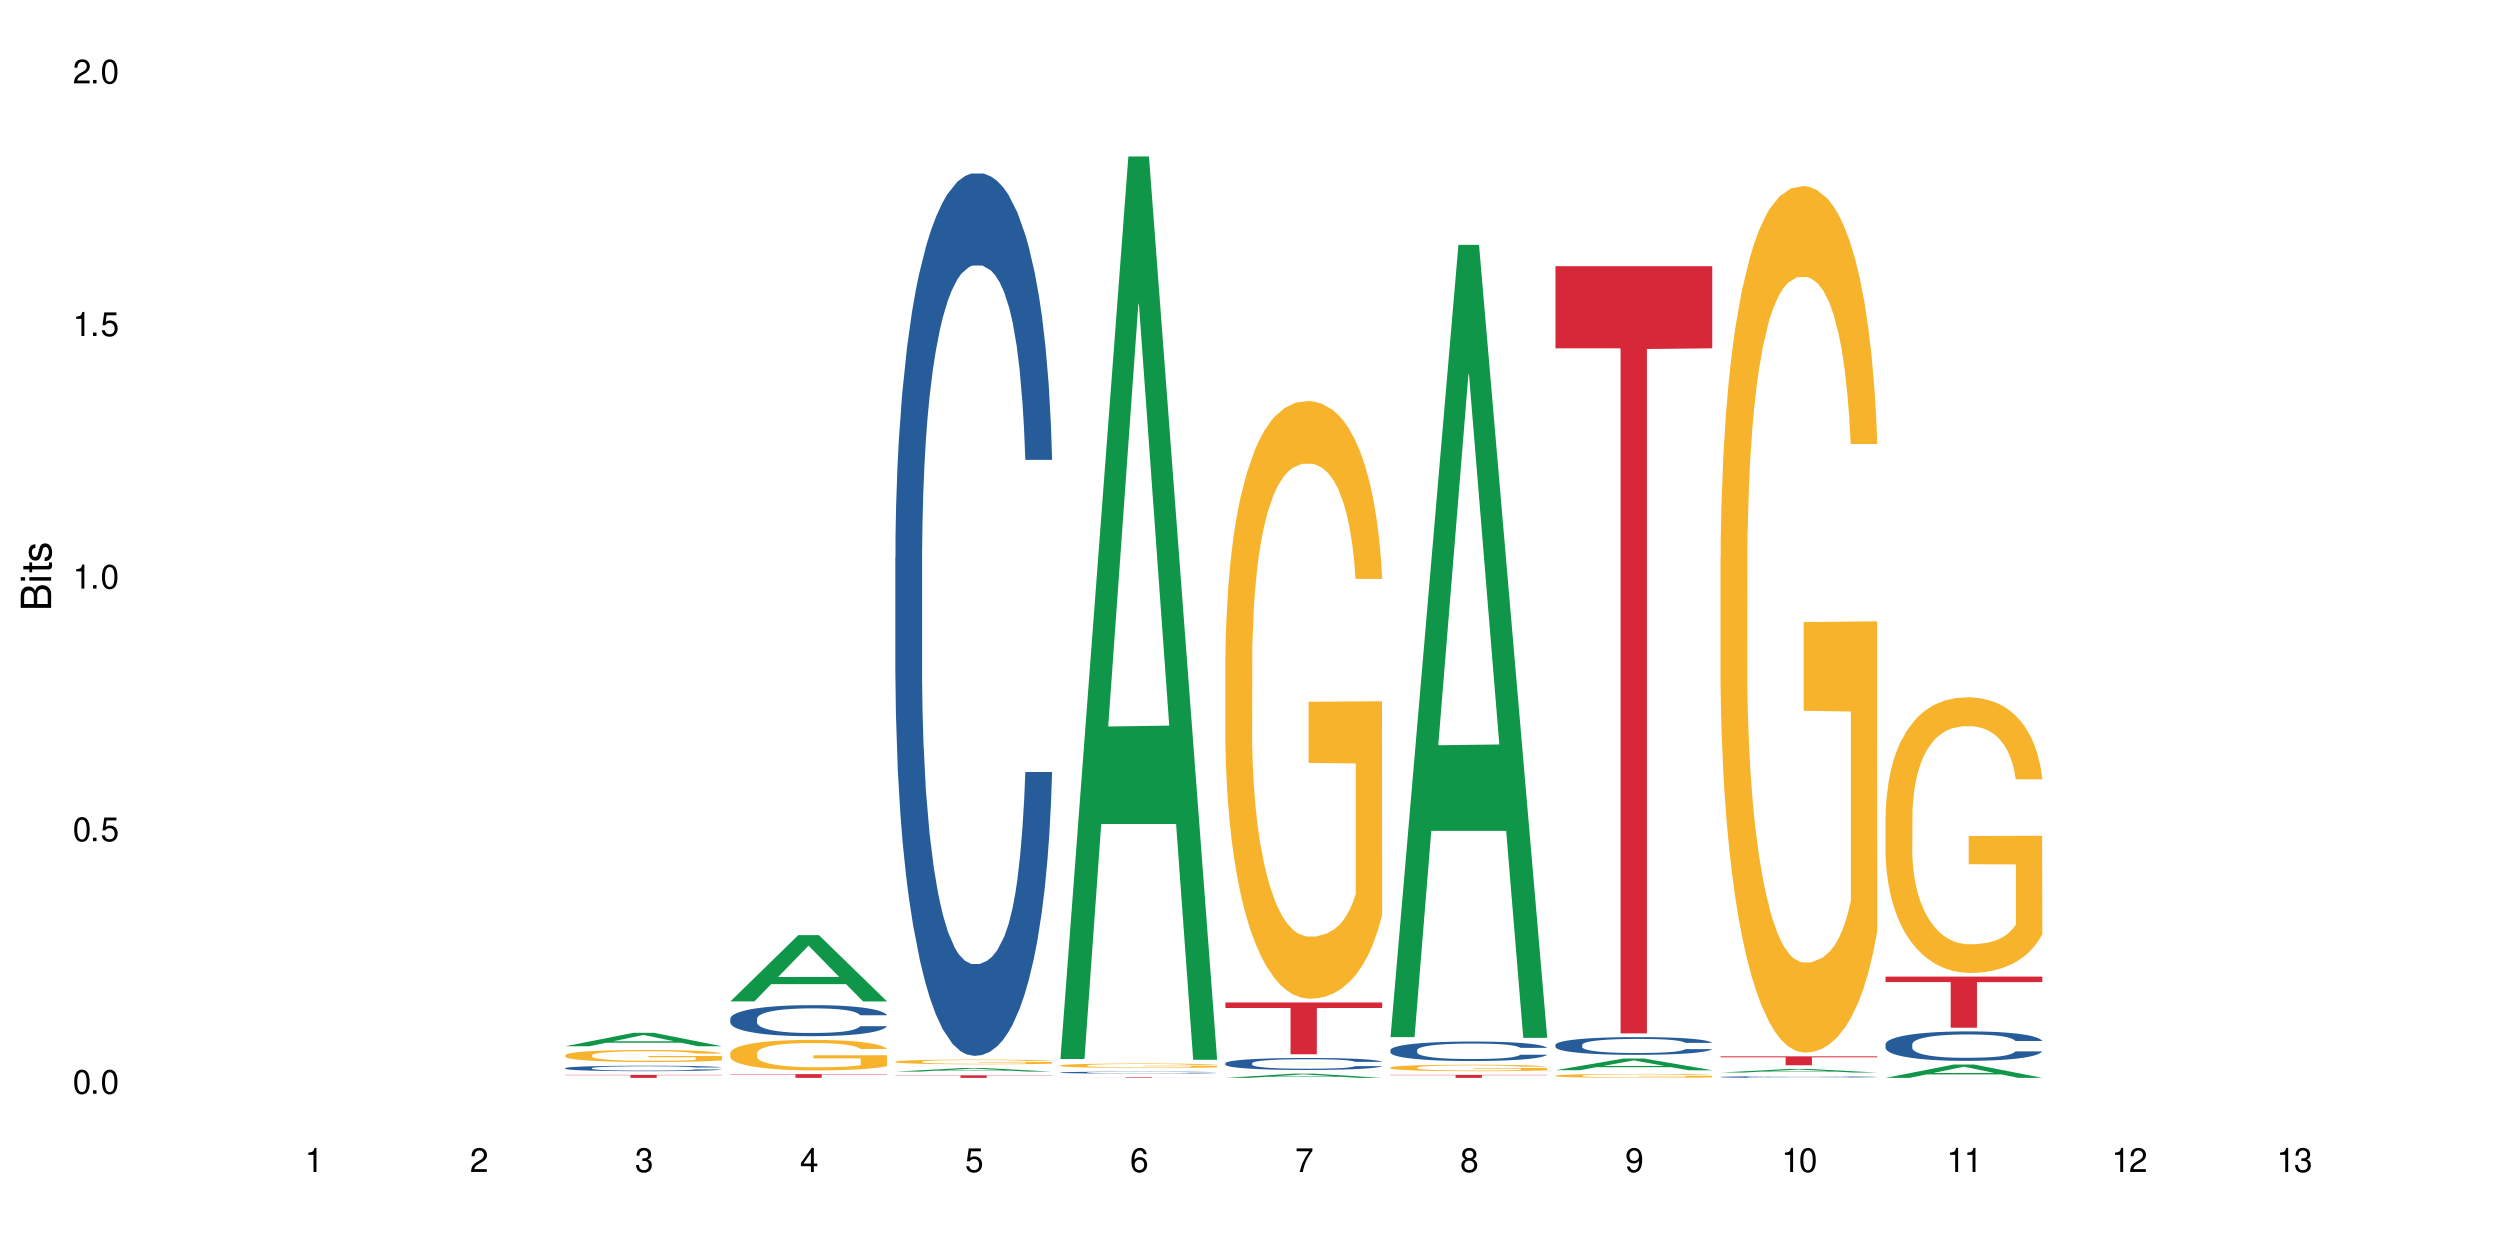 <?xml version="1.0" encoding="UTF-8"?>
<svg xmlns="http://www.w3.org/2000/svg" xmlns:xlink="http://www.w3.org/1999/xlink" width="720" height="360" viewBox="0 0 720 360">
<defs>
<g>
<g id="glyph-0-0">
</g>
<g id="glyph-0-1">
<path d="M 2.641 -6.938 C 2 -6.938 1.422 -6.656 1.078 -6.172 C 0.641 -5.562 0.406 -4.641 0.406 -3.359 C 0.406 -1.016 1.188 0.219 2.641 0.219 C 4.078 0.219 4.859 -1.016 4.859 -3.297 C 4.859 -4.641 4.656 -5.547 4.203 -6.172 C 3.844 -6.656 3.281 -6.938 2.641 -6.938 Z M 2.641 -6.188 C 3.547 -6.188 4 -5.25 4 -3.375 C 4 -1.406 3.562 -0.484 2.625 -0.484 C 1.734 -0.484 1.281 -1.438 1.281 -3.344 C 1.281 -5.25 1.734 -6.188 2.641 -6.188 Z M 2.641 -6.188 "/>
</g>
<g id="glyph-0-2">
<path d="M 1.828 -1 L 0.828 -1 L 0.828 0 L 1.828 0 Z M 1.828 -1 "/>
</g>
<g id="glyph-0-3">
<path d="M 4.562 -6.797 L 1.062 -6.797 L 0.547 -3.094 L 1.328 -3.094 C 1.719 -3.562 2.047 -3.734 2.578 -3.734 C 3.484 -3.734 4.062 -3.109 4.062 -2.094 C 4.062 -1.125 3.484 -0.531 2.578 -0.531 C 1.828 -0.531 1.375 -0.906 1.188 -1.672 L 0.328 -1.672 C 0.453 -1.109 0.547 -0.844 0.75 -0.594 C 1.125 -0.078 1.828 0.219 2.594 0.219 C 3.969 0.219 4.922 -0.781 4.922 -2.219 C 4.922 -3.562 4.031 -4.484 2.719 -4.484 C 2.25 -4.484 1.859 -4.359 1.469 -4.062 L 1.734 -5.969 L 4.562 -5.969 Z M 4.562 -6.797 "/>
</g>
<g id="glyph-0-4">
<path d="M 2.484 -4.938 L 2.484 0 L 3.328 0 L 3.328 -6.938 L 2.766 -6.938 C 2.469 -5.875 2.281 -5.734 0.984 -5.562 L 0.984 -4.938 Z M 2.484 -4.938 "/>
</g>
<g id="glyph-0-5">
<path d="M 4.859 -0.828 L 1.281 -0.828 C 1.359 -1.406 1.672 -1.781 2.5 -2.281 L 3.469 -2.828 C 4.406 -3.344 4.906 -4.062 4.906 -4.906 C 4.906 -5.484 4.672 -6.031 4.266 -6.406 C 3.859 -6.766 3.375 -6.938 2.719 -6.938 C 1.859 -6.938 1.219 -6.625 0.844 -6.031 C 0.609 -5.672 0.5 -5.234 0.484 -4.531 L 1.328 -4.531 C 1.359 -5.016 1.406 -5.281 1.531 -5.516 C 1.75 -5.938 2.188 -6.203 2.703 -6.203 C 3.469 -6.203 4.031 -5.641 4.031 -4.891 C 4.031 -4.344 3.719 -3.859 3.125 -3.516 L 2.234 -3 C 0.812 -2.172 0.406 -1.531 0.328 -0.016 L 4.859 -0.016 Z M 4.859 -0.828 "/>
</g>
<g id="glyph-0-6">
<path d="M 2.125 -3.188 L 2.578 -3.188 C 3.5 -3.188 3.984 -2.766 3.984 -1.922 C 3.984 -1.062 3.469 -0.531 2.594 -0.531 C 1.656 -0.531 1.203 -1 1.156 -2.016 L 0.312 -2.016 C 0.344 -1.453 0.438 -1.094 0.609 -0.781 C 0.953 -0.109 1.625 0.219 2.547 0.219 C 3.953 0.219 4.859 -0.625 4.859 -1.938 C 4.859 -2.828 4.516 -3.297 3.703 -3.594 C 4.344 -3.844 4.656 -4.328 4.656 -5.031 C 4.656 -6.219 3.875 -6.938 2.578 -6.938 C 1.203 -6.938 0.484 -6.172 0.453 -4.703 L 1.297 -4.703 C 1.312 -5.125 1.344 -5.359 1.453 -5.578 C 1.641 -5.969 2.062 -6.203 2.594 -6.203 C 3.344 -6.203 3.797 -5.75 3.797 -5 C 3.797 -4.516 3.609 -4.219 3.25 -4.047 C 3.016 -3.953 2.703 -3.922 2.125 -3.906 Z M 2.125 -3.188 "/>
</g>
<g id="glyph-0-7">
<path d="M 3.141 -1.672 L 3.141 0 L 3.984 0 L 3.984 -1.672 L 4.984 -1.672 L 4.984 -2.438 L 3.984 -2.438 L 3.984 -6.938 L 3.359 -6.938 L 0.266 -2.578 L 0.266 -1.672 Z M 3.141 -2.438 L 1 -2.438 L 3.141 -5.5 Z M 3.141 -2.438 "/>
</g>
<g id="glyph-0-8">
<path d="M 4.781 -5.125 C 4.609 -6.266 3.891 -6.938 2.844 -6.938 C 2.094 -6.938 1.422 -6.578 1.031 -5.953 C 0.594 -5.266 0.406 -4.422 0.406 -3.172 C 0.406 -2 0.578 -1.25 0.984 -0.641 C 1.359 -0.078 1.953 0.219 2.703 0.219 C 3.984 0.219 4.922 -0.75 4.922 -2.094 C 4.922 -3.375 4.062 -4.281 2.844 -4.281 C 2.172 -4.281 1.641 -4.031 1.281 -3.516 C 1.281 -5.234 1.828 -6.188 2.797 -6.188 C 3.391 -6.188 3.797 -5.797 3.938 -5.125 Z M 2.734 -3.531 C 3.547 -3.531 4.062 -2.953 4.062 -2.031 C 4.062 -1.156 3.484 -0.531 2.703 -0.531 C 1.922 -0.531 1.328 -1.188 1.328 -2.078 C 1.328 -2.938 1.906 -3.531 2.734 -3.531 Z M 2.734 -3.531 "/>
</g>
<g id="glyph-0-9">
<path d="M 4.984 -6.797 L 0.438 -6.797 L 0.438 -5.969 L 4.109 -5.969 C 2.5 -3.656 1.828 -2.234 1.328 0 L 2.219 0 C 2.594 -2.172 3.453 -4.047 4.984 -6.094 Z M 4.984 -6.797 "/>
</g>
<g id="glyph-0-10">
<path d="M 3.75 -3.656 C 4.469 -4.094 4.688 -4.438 4.688 -5.078 C 4.688 -6.172 3.844 -6.938 2.641 -6.938 C 1.438 -6.938 0.594 -6.172 0.594 -5.094 C 0.594 -4.438 0.812 -4.094 1.516 -3.656 C 0.734 -3.266 0.359 -2.703 0.359 -1.922 C 0.359 -0.656 1.281 0.219 2.641 0.219 C 3.984 0.219 4.922 -0.656 4.922 -1.922 C 4.922 -2.703 4.531 -3.266 3.75 -3.656 Z M 2.641 -6.188 C 3.359 -6.188 3.812 -5.75 3.812 -5.062 C 3.812 -4.406 3.344 -3.984 2.641 -3.984 C 1.922 -3.984 1.453 -4.406 1.453 -5.078 C 1.453 -5.75 1.922 -6.188 2.641 -6.188 Z M 2.641 -3.266 C 3.484 -3.266 4.062 -2.719 4.062 -1.906 C 4.062 -1.078 3.484 -0.531 2.625 -0.531 C 1.797 -0.531 1.219 -1.094 1.219 -1.906 C 1.219 -2.719 1.781 -3.266 2.641 -3.266 Z M 2.641 -3.266 "/>
</g>
<g id="glyph-0-11">
<path d="M 0.516 -1.578 C 0.672 -0.453 1.406 0.219 2.438 0.219 C 3.188 0.219 3.859 -0.141 4.266 -0.766 C 4.688 -1.453 4.891 -2.297 4.891 -3.547 C 4.891 -4.719 4.703 -5.453 4.312 -6.078 C 3.938 -6.641 3.344 -6.938 2.594 -6.938 C 1.297 -6.938 0.359 -5.969 0.359 -4.625 C 0.359 -3.344 1.234 -2.453 2.453 -2.453 C 3.094 -2.453 3.578 -2.672 4.016 -3.203 C 4 -1.484 3.469 -0.531 2.5 -0.531 C 1.906 -0.531 1.484 -0.906 1.359 -1.578 Z M 2.578 -6.203 C 3.375 -6.203 3.969 -5.531 3.969 -4.641 C 3.969 -3.797 3.391 -3.188 2.547 -3.188 C 1.734 -3.188 1.234 -3.766 1.234 -4.688 C 1.234 -5.562 1.797 -6.203 2.578 -6.203 Z M 2.578 -6.203 "/>
</g>
<g id="glyph-1-0">
</g>
<g id="glyph-1-1">
<path d="M 0 -0.953 L 0 -4.891 C 0 -5.719 -0.234 -6.344 -0.734 -6.797 C -1.188 -7.234 -1.812 -7.469 -2.5 -7.469 C -3.547 -7.469 -4.188 -7 -4.625 -5.875 C -4.984 -6.688 -5.625 -7.094 -6.531 -7.094 C -7.172 -7.094 -7.734 -6.859 -8.141 -6.391 C -8.562 -5.922 -8.75 -5.344 -8.75 -4.5 L -8.75 -0.953 Z M -4.984 -2.062 L -7.766 -2.062 L -7.766 -4.219 C -7.766 -4.844 -7.688 -5.203 -7.453 -5.5 C -7.219 -5.812 -6.859 -5.969 -6.375 -5.969 C -5.891 -5.969 -5.531 -5.812 -5.297 -5.5 C -5.062 -5.203 -4.984 -4.844 -4.984 -4.219 Z M -0.984 -2.062 L -4 -2.062 L -4 -4.781 C -4 -5.766 -3.438 -6.359 -2.484 -6.359 C -1.547 -6.359 -0.984 -5.766 -0.984 -4.781 Z M -0.984 -2.062 "/>
</g>
<g id="glyph-1-2">
<path d="M -6.281 -1.797 L -6.281 -0.797 L 0 -0.797 L 0 -1.797 Z M -8.75 -1.797 L -8.75 -0.797 L -7.484 -0.797 L -7.484 -1.797 Z M -8.75 -1.797 "/>
</g>
<g id="glyph-1-3">
<path d="M -6.281 -3.047 L -6.281 -2.016 L -8.016 -2.016 L -8.016 -1.016 L -6.281 -1.016 L -6.281 -0.172 L -5.469 -0.172 L -5.469 -1.016 L -0.719 -1.016 C -0.078 -1.016 0.281 -1.453 0.281 -2.234 C 0.281 -2.5 0.25 -2.719 0.188 -3.047 L -0.641 -3.047 C -0.609 -2.906 -0.594 -2.766 -0.594 -2.562 C -0.594 -2.141 -0.719 -2.016 -1.156 -2.016 L -5.469 -2.016 L -5.469 -3.047 Z M -6.281 -3.047 "/>
</g>
<g id="glyph-1-4">
<path d="M -4.531 -5.25 C -5.766 -5.25 -6.469 -4.422 -6.469 -2.969 C -6.469 -1.516 -5.719 -0.562 -4.547 -0.562 C -3.562 -0.562 -3.094 -1.062 -2.734 -2.562 L -2.516 -3.484 C -2.344 -4.188 -2.094 -4.469 -1.641 -4.469 C -1.047 -4.469 -0.641 -3.875 -0.641 -3 C -0.641 -2.453 -0.797 -2 -1.062 -1.75 C -1.25 -1.594 -1.422 -1.531 -1.875 -1.469 L -1.875 -0.406 C -0.422 -0.453 0.281 -1.266 0.281 -2.922 C 0.281 -4.5 -0.5 -5.516 -1.719 -5.516 C -2.656 -5.516 -3.172 -4.984 -3.469 -3.734 L -3.703 -2.766 C -3.891 -1.953 -4.156 -1.609 -4.594 -1.609 C -5.188 -1.609 -5.547 -2.125 -5.547 -2.938 C -5.547 -3.75 -5.203 -4.172 -4.531 -4.203 Z M -4.531 -5.25 "/>
</g>
</g>
</defs>
<rect x="-72" y="-36" width="864" height="432" fill="rgb(100%, 100%, 100%)" fill-opacity="1"/>
<path fill-rule="nonzero" fill="rgb(6.275%, 58.824%, 28.235%)" fill-opacity="1" d="M 162.793 301.32 L 162.84 301.316 L 182.379 297.453 L 188.312 297.453 L 207.945 301.324 L 201.047 301.324 L 196.125 300.312 L 174.562 300.312 L 169.738 301.32 L 162.793 301.32 L 176.637 299.895 L 194.148 299.891 L 185.418 298.086 L 185.32 298.082 L 185.223 298.094 L 176.59 299.891 L 176.637 299.895 Z M 162.793 301.32 "/>
<path fill-rule="nonzero" fill="rgb(14.51%, 36.078%, 60%)" fill-opacity="1" d="M 162.793 307.613 L 162.848 307.613 L 162.848 307.578 L 163.012 307.523 L 163.398 307.453 L 163.781 307.406 L 164.773 307.32 L 166.148 307.238 L 167.582 307.176 L 168.629 307.137 L 169.562 307.109 L 171.711 307.055 L 173.09 307.027 L 174.574 307.004 L 176.391 306.98 L 177.715 306.965 L 180.688 306.941 L 182.891 306.934 L 184.598 306.93 L 188.285 306.93 L 190.488 306.934 L 192.086 306.941 L 193.848 306.953 L 195.336 306.965 L 197.922 306.996 L 200.234 307.039 L 201.281 307.059 L 202.934 307.105 L 204.199 307.148 L 205.082 307.184 L 206.074 307.238 L 206.953 307.305 L 207.613 307.379 L 207.945 307.438 L 200.234 307.438 L 199.852 307.383 L 199.41 307.336 L 198.582 307.277 L 197.758 307.234 L 196.602 307.195 L 195.555 307.168 L 194.125 307.141 L 192.855 307.121 L 191.535 307.109 L 190.27 307.102 L 187.848 307.094 L 183.992 307.094 L 181.844 307.105 L 180.688 307.117 L 179.035 307.137 L 177.879 307.156 L 176.504 307.184 L 175.566 307.207 L 174.41 307.246 L 173.586 307.277 L 172.648 307.328 L 172.098 307.363 L 171.602 307.402 L 171.16 307.449 L 170.832 307.5 L 170.609 307.555 L 170.5 307.605 L 170.5 307.828 L 170.609 307.879 L 170.887 307.941 L 171.602 308.027 L 172.648 308.105 L 173.859 308.164 L 175.016 308.211 L 175.676 308.23 L 176.559 308.254 L 177.934 308.281 L 179.918 308.309 L 181.074 308.32 L 182.836 308.332 L 184.652 308.34 L 187.074 308.34 L 189.223 308.332 L 190.656 308.324 L 192.141 308.312 L 194.18 308.289 L 195.445 308.266 L 196.547 308.238 L 197.371 308.211 L 197.922 308.188 L 198.75 308.145 L 199.41 308.094 L 199.906 308.047 L 200.234 307.996 L 207.945 307.996 L 207.613 308.055 L 207.117 308.109 L 206.625 308.152 L 205.852 308.203 L 204.973 308.246 L 203.703 308.297 L 202.66 308.328 L 201.281 308.367 L 200.016 308.395 L 198.641 308.418 L 196.602 308.445 L 195.281 308.461 L 193.848 308.473 L 192.141 308.484 L 189.992 308.496 L 187.68 308.5 L 185.535 308.504 L 183.219 308.5 L 181.512 308.496 L 179.254 308.48 L 176.449 308.457 L 174.41 308.43 L 172.812 308.402 L 171.438 308.371 L 169.895 308.332 L 167.914 308.27 L 166.699 308.219 L 165.875 308.18 L 164.938 308.125 L 164.277 308.074 L 163.508 307.992 L 162.957 307.891 L 162.793 307.812 Z M 162.793 307.613 "/>
<path fill-rule="nonzero" fill="rgb(96.863%, 70.196%, 16.863%)" fill-opacity="1" d="M 162.793 303.875 L 162.848 303.875 L 162.848 303.809 L 163.066 303.668 L 163.617 303.473 L 164.332 303.309 L 165.105 303.184 L 165.602 303.117 L 166.426 303.02 L 167.141 302.949 L 168.957 302.809 L 171.27 302.676 L 172.539 302.617 L 173.969 302.562 L 176.008 302.504 L 176.941 302.48 L 179.805 302.43 L 183.055 302.398 L 186.633 302.391 L 188.285 302.395 L 190.543 302.406 L 193.629 302.441 L 195.391 302.473 L 196.766 302.504 L 198.199 302.543 L 199.961 302.609 L 201.613 302.684 L 202.934 302.762 L 204.254 302.855 L 205.355 302.957 L 206.293 303.066 L 207.117 303.203 L 207.613 303.312 L 207.945 303.422 L 200.289 303.422 L 199.852 303.312 L 199.355 303.227 L 198.527 303.121 L 197.703 303.047 L 196.875 302.984 L 195.336 302.902 L 194.012 302.852 L 192.363 302.809 L 190.766 302.781 L 188.949 302.762 L 187.848 302.754 L 184.926 302.754 L 182.285 302.777 L 180.742 302.801 L 179.641 302.828 L 178.098 302.875 L 177.164 302.914 L 176.613 302.938 L 174.961 303.035 L 173.859 303.125 L 173.254 303.184 L 172.484 303.281 L 171.934 303.367 L 171.328 303.492 L 170.996 303.59 L 170.555 303.805 L 170.5 304.375 L 170.664 304.496 L 170.996 304.625 L 171.438 304.738 L 172.098 304.859 L 172.758 304.953 L 173.914 305.074 L 174.906 305.156 L 175.676 305.211 L 177.164 305.297 L 177.77 305.324 L 179.199 305.383 L 180.688 305.426 L 182.504 305.465 L 183.883 305.484 L 186.082 305.5 L 188.891 305.5 L 192.195 305.48 L 194.289 305.457 L 195.719 305.43 L 196.656 305.41 L 197.812 305.375 L 198.641 305.344 L 199.41 305.309 L 200.348 305.254 L 200.348 304.496 L 186.746 304.492 L 186.746 304.137 L 207.891 304.133 L 207.945 305.375 L 206.789 305.461 L 205.355 305.543 L 203.98 305.605 L 202.547 305.66 L 200.512 305.719 L 198.859 305.758 L 196.324 305.801 L 194.012 305.832 L 191.59 305.848 L 189.441 305.859 L 186.91 305.863 L 184.652 305.855 L 182.23 305.836 L 180.301 305.812 L 178.539 305.781 L 176.777 305.738 L 174.574 305.672 L 173.145 305.617 L 171.656 305.551 L 170.172 305.473 L 168.848 305.387 L 167.969 305.32 L 167.086 305.242 L 166.148 305.148 L 165.27 305.039 L 164.609 304.941 L 164.004 304.832 L 163.562 304.727 L 163.121 304.586 L 162.902 304.469 L 162.793 304.371 Z M 162.793 303.875 "/>
<path fill-rule="nonzero" fill="rgb(83.922%, 15.686%, 22.353%)" fill-opacity="1" d="M 162.793 309.57 L 207.945 309.57 L 207.945 309.66 L 189.125 309.66 L 189.125 310.43 L 181.555 310.43 L 181.555 309.664 L 181.445 309.66 L 162.793 309.66 Z M 162.793 309.57 "/>
<path fill-rule="nonzero" fill="rgb(6.275%, 58.824%, 28.235%)" fill-opacity="1" d="M 210.32 288.402 L 210.371 288.387 L 229.906 269.312 L 235.84 269.312 L 255.477 288.422 L 248.578 288.422 L 243.656 283.434 L 222.094 283.434 L 217.27 288.402 L 210.32 288.402 L 224.168 281.371 L 241.68 281.352 L 232.945 272.434 L 232.852 272.418 L 232.754 272.473 L 224.117 281.352 L 224.168 281.371 Z M 210.32 288.402 "/>
<path fill-rule="nonzero" fill="rgb(14.51%, 36.078%, 60%)" fill-opacity="1" d="M 210.32 293.375 L 210.375 293.367 L 210.375 293.172 L 210.543 292.859 L 210.926 292.469 L 211.312 292.199 L 212.305 291.719 L 213.68 291.254 L 215.113 290.895 L 216.16 290.68 L 217.094 290.516 L 219.242 290.215 L 220.617 290.059 L 222.105 289.922 L 223.922 289.781 L 225.246 289.699 L 228.219 289.57 L 230.422 289.512 L 232.129 289.488 L 235.816 289.488 L 238.02 289.52 L 239.617 289.562 L 241.379 289.625 L 242.863 289.699 L 245.453 289.879 L 247.766 290.109 L 248.812 290.238 L 250.465 290.492 L 251.73 290.738 L 252.613 290.949 L 253.602 291.254 L 254.484 291.621 L 255.145 292.035 L 255.477 292.387 L 247.766 292.387 L 247.379 292.062 L 246.941 291.809 L 246.113 291.473 L 245.289 291.234 L 244.133 291 L 243.086 290.844 L 241.652 290.688 L 240.387 290.59 L 239.066 290.516 L 237.801 290.469 L 235.375 290.418 L 232.566 290.418 L 231.523 290.434 L 229.375 290.5 L 228.219 290.559 L 226.566 290.672 L 225.41 290.777 L 224.031 290.941 L 223.098 291.082 L 221.941 291.293 L 221.113 291.48 L 220.18 291.75 L 219.629 291.953 L 219.133 292.184 L 218.691 292.453 L 218.359 292.738 L 218.141 293.039 L 218.031 293.336 L 218.031 294.602 L 218.141 294.895 L 218.418 295.238 L 219.133 295.738 L 220.18 296.168 L 221.391 296.512 L 222.547 296.758 L 223.207 296.871 L 224.086 297.004 L 225.465 297.164 L 227.445 297.328 L 228.602 297.395 L 230.367 297.461 L 232.184 297.492 L 234.605 297.492 L 236.754 297.461 L 238.184 297.418 L 239.672 297.355 L 241.707 297.215 L 242.977 297.086 L 244.078 296.93 L 244.902 296.773 L 245.453 296.645 L 246.277 296.391 L 246.941 296.113 L 247.438 295.828 L 247.766 295.547 L 255.477 295.547 L 255.145 295.875 L 254.648 296.195 L 254.152 296.43 L 253.383 296.715 L 252.5 296.969 L 251.234 297.254 L 250.188 297.445 L 248.812 297.648 L 247.547 297.805 L 246.168 297.941 L 244.133 298.105 L 242.809 298.188 L 241.379 298.262 L 239.672 298.324 L 237.523 298.383 L 235.211 298.414 L 233.062 298.422 L 230.75 298.406 L 229.043 298.375 L 226.785 298.301 L 223.977 298.152 L 221.941 298 L 220.344 297.844 L 218.965 297.68 L 217.426 297.461 L 215.441 297.102 L 214.23 296.824 L 213.406 296.594 L 212.469 296.277 L 211.809 295.988 L 211.039 295.531 L 210.488 294.953 L 210.32 294.504 Z M 210.32 293.375 "/>
<path fill-rule="nonzero" fill="rgb(96.863%, 70.196%, 16.863%)" fill-opacity="1" d="M 210.32 303.258 L 210.375 303.25 L 210.375 303.086 L 210.598 302.727 L 211.148 302.227 L 211.863 301.82 L 212.633 301.496 L 213.129 301.328 L 213.957 301.086 L 214.672 300.91 L 216.488 300.551 L 218.801 300.211 L 220.066 300.066 L 221.5 299.93 L 223.539 299.777 L 224.473 299.723 L 227.336 299.594 L 230.586 299.512 L 234.164 299.488 L 235.816 299.496 L 238.074 299.531 L 241.156 299.617 L 242.922 299.699 L 244.297 299.777 L 245.73 299.883 L 247.492 300.043 L 249.145 300.234 L 250.465 300.43 L 251.785 300.672 L 252.887 300.926 L 253.824 301.207 L 254.648 301.547 L 255.145 301.828 L 255.477 302.109 L 247.82 302.109 L 247.379 301.828 L 246.887 301.609 L 246.059 301.344 L 245.234 301.152 L 244.406 301 L 242.863 300.789 L 241.543 300.66 L 239.891 300.551 L 238.293 300.477 L 236.477 300.43 L 235.375 300.414 L 232.457 300.414 L 229.816 300.469 L 228.273 300.535 L 227.172 300.598 L 225.629 300.719 L 224.695 300.816 L 224.145 300.879 L 222.492 301.129 L 221.391 301.352 L 220.785 301.504 L 220.012 301.746 L 219.461 301.965 L 218.855 302.285 L 218.527 302.523 L 218.086 303.07 L 218.031 304.516 L 218.195 304.824 L 218.527 305.152 L 218.965 305.441 L 219.629 305.746 L 220.289 305.98 L 221.445 306.293 L 222.438 306.5 L 223.207 306.637 L 224.695 306.855 L 225.301 306.926 L 226.73 307.07 L 228.219 307.184 L 230.035 307.281 L 231.41 307.328 L 233.613 307.367 L 236.422 307.367 L 239.727 307.32 L 241.82 307.258 L 243.25 307.191 L 244.188 307.137 L 245.344 307.047 L 246.168 306.969 L 246.941 306.879 L 247.875 306.742 L 247.875 304.824 L 234.273 304.812 L 234.273 303.914 L 255.422 303.906 L 255.477 307.047 L 254.32 307.266 L 252.887 307.473 L 251.512 307.633 L 250.078 307.77 L 248.043 307.922 L 246.391 308.02 L 243.855 308.133 L 241.543 308.203 L 239.121 308.25 L 236.973 308.277 L 234.441 308.285 L 232.184 308.27 L 229.758 308.219 L 227.832 308.156 L 226.07 308.074 L 224.309 307.973 L 222.105 307.801 L 220.672 307.664 L 219.188 307.496 L 217.699 307.297 L 216.379 307.078 L 215.496 306.91 L 214.617 306.719 L 213.68 306.477 L 212.801 306.203 L 212.137 305.953 L 211.531 305.672 L 211.094 305.41 L 210.652 305.047 L 210.43 304.758 L 210.32 304.508 Z M 210.32 303.258 "/>
<path fill-rule="nonzero" fill="rgb(83.922%, 15.686%, 22.353%)" fill-opacity="1" d="M 210.32 309.352 L 255.477 309.352 L 255.477 309.465 L 236.656 309.465 L 236.656 310.43 L 229.086 310.43 L 229.086 309.469 L 228.977 309.465 L 210.32 309.465 Z M 210.32 309.352 "/>
<path fill-rule="nonzero" fill="rgb(6.275%, 58.824%, 28.235%)" fill-opacity="1" d="M 257.852 308.629 L 257.898 308.625 L 277.438 307.582 L 283.371 307.582 L 303.004 308.629 L 296.105 308.629 L 291.188 308.355 L 269.621 308.355 L 264.797 308.629 L 257.852 308.629 L 271.695 308.242 L 289.207 308.242 L 280.477 307.75 L 280.379 307.75 L 280.285 307.754 L 271.648 308.242 L 271.695 308.242 Z M 257.852 308.629 "/>
<path fill-rule="nonzero" fill="rgb(14.51%, 36.078%, 60%)" fill-opacity="1" d="M 257.852 160.551 L 257.906 160.32 L 257.906 154.742 L 258.07 145.918 L 258.457 134.766 L 258.844 127.102 L 259.832 113.398 L 261.211 100.156 L 262.641 89.938 L 263.688 83.898 L 264.625 79.25 L 266.773 70.656 L 268.148 66.242 L 269.637 62.293 L 271.453 58.344 L 272.773 56.023 L 275.746 52.305 L 277.949 50.68 L 279.656 49.984 L 283.348 49.984 L 285.551 50.914 L 287.145 52.074 L 288.91 53.934 L 290.395 56.023 L 292.984 61.133 L 295.297 67.637 L 296.344 71.352 L 297.996 78.555 L 299.262 85.523 L 300.141 91.562 L 301.133 100.156 L 302.016 110.609 L 302.676 122.457 L 303.004 132.445 L 295.297 132.445 L 294.91 123.152 L 294.469 115.953 L 293.645 106.43 L 292.816 99.691 L 291.66 92.957 L 290.617 88.543 L 289.184 84.129 L 287.918 81.34 L 286.598 79.25 L 285.328 77.855 L 282.906 76.465 L 280.098 76.465 L 279.051 76.93 L 276.902 78.785 L 275.746 80.414 L 274.098 83.664 L 272.941 86.684 L 271.562 91.328 L 270.625 95.277 L 269.469 101.316 L 268.645 106.66 L 267.707 114.328 L 267.156 120.133 L 266.66 126.637 L 266.223 134.305 L 265.891 142.434 L 265.672 151.027 L 265.562 159.391 L 265.562 195.395 L 265.672 203.758 L 265.945 213.512 L 266.66 227.684 L 267.707 239.992 L 268.918 249.75 L 270.074 256.719 L 270.738 259.969 L 271.617 263.688 L 272.996 268.332 L 274.977 272.977 L 276.133 274.836 L 277.895 276.695 L 279.711 277.625 L 282.137 277.625 L 284.281 276.695 L 285.715 275.531 L 287.203 273.676 L 289.238 269.727 L 290.504 266.008 L 291.605 261.594 L 292.434 257.184 L 292.984 253.465 L 293.809 246.266 L 294.469 238.367 L 294.965 230.238 L 295.297 222.34 L 303.004 222.34 L 302.676 231.629 L 302.18 240.691 L 301.684 247.426 L 300.914 255.555 L 300.031 262.758 L 298.766 270.887 L 297.719 276.23 L 296.344 282.035 L 295.074 286.449 L 293.699 290.398 L 291.66 295.043 L 290.34 297.367 L 288.91 299.457 L 287.203 301.316 L 285.055 302.941 L 282.742 303.871 L 280.594 304.105 L 278.281 303.641 L 276.574 302.711 L 274.316 300.621 L 271.508 296.438 L 269.469 292.023 L 267.875 287.613 L 266.496 282.965 L 264.953 276.695 L 262.973 266.473 L 261.762 258.574 L 260.934 252.07 L 260 243.012 L 259.34 234.883 L 258.566 221.875 L 258.016 205.383 L 257.852 192.605 Z M 257.852 160.551 "/>
<path fill-rule="nonzero" fill="rgb(96.863%, 70.196%, 16.863%)" fill-opacity="1" d="M 257.852 305.746 L 257.906 305.746 L 257.906 305.719 L 258.125 305.664 L 258.676 305.59 L 259.395 305.527 L 260.164 305.477 L 260.66 305.449 L 261.484 305.414 L 262.203 305.387 L 264.02 305.332 L 266.332 305.281 L 267.598 305.258 L 269.031 305.238 L 271.066 305.215 L 272.004 305.207 L 274.867 305.188 L 278.117 305.172 L 281.695 305.168 L 283.348 305.172 L 285.605 305.176 L 288.688 305.188 L 290.449 305.203 L 291.828 305.215 L 293.258 305.23 L 295.02 305.254 L 296.672 305.285 L 297.996 305.312 L 299.316 305.352 L 300.418 305.391 L 301.352 305.434 L 302.18 305.484 L 302.676 305.527 L 303.004 305.57 L 295.352 305.57 L 294.91 305.527 L 294.414 305.492 L 293.59 305.453 L 292.762 305.426 L 291.938 305.402 L 290.395 305.367 L 289.074 305.348 L 287.422 305.332 L 285.824 305.32 L 284.008 305.312 L 279.988 305.312 L 277.344 305.32 L 275.805 305.328 L 274.703 305.34 L 273.16 305.359 L 272.223 305.371 L 271.672 305.383 L 270.02 305.422 L 268.918 305.453 L 268.312 305.477 L 267.543 305.516 L 266.992 305.547 L 266.387 305.598 L 266.055 305.633 L 265.617 305.719 L 265.562 305.938 L 265.727 305.984 L 266.055 306.035 L 266.496 306.078 L 267.156 306.125 L 267.82 306.16 L 268.977 306.211 L 269.965 306.242 L 270.738 306.262 L 272.223 306.297 L 272.828 306.309 L 274.262 306.328 L 275.746 306.348 L 277.566 306.359 L 278.941 306.367 L 281.145 306.375 L 283.953 306.375 L 287.258 306.367 L 289.348 306.355 L 290.781 306.348 L 291.719 306.34 L 292.875 306.324 L 293.699 306.312 L 294.469 306.301 L 295.406 306.277 L 295.406 305.984 L 281.805 305.984 L 281.805 305.848 L 302.949 305.844 L 303.004 306.324 L 301.848 306.359 L 300.418 306.391 L 299.039 306.414 L 297.609 306.438 L 295.57 306.461 L 293.918 306.473 L 291.387 306.492 L 289.074 306.504 L 286.652 306.508 L 284.504 306.512 L 281.969 306.516 L 279.711 306.512 L 277.289 306.504 L 275.363 306.496 L 273.602 306.484 L 271.84 306.465 L 269.637 306.441 L 268.203 306.418 L 266.719 306.395 L 265.23 306.363 L 263.91 306.332 L 263.027 306.305 L 262.148 306.273 L 261.211 306.238 L 260.328 306.195 L 259.668 306.16 L 259.062 306.117 L 258.621 306.074 L 258.184 306.02 L 257.961 305.977 L 257.852 305.938 Z M 257.852 305.746 "/>
<path fill-rule="nonzero" fill="rgb(83.922%, 15.686%, 22.353%)" fill-opacity="1" d="M 257.852 309.695 L 303.004 309.695 L 303.004 309.773 L 284.188 309.773 L 284.188 310.43 L 276.617 310.43 L 276.617 309.773 L 257.852 309.773 Z M 257.852 309.695 "/>
<path fill-rule="nonzero" fill="rgb(6.275%, 58.824%, 28.235%)" fill-opacity="1" d="M 305.383 304.988 L 305.43 304.742 L 324.969 45.062 L 330.902 45.062 L 350.535 305.23 L 343.637 305.23 L 338.715 237.32 L 317.152 237.32 L 312.328 304.988 L 305.383 304.988 L 319.227 209.227 L 336.738 208.98 L 328.008 87.57 L 327.91 87.324 L 327.812 88.059 L 319.18 208.98 L 319.227 209.227 Z M 305.383 304.988 "/>
<path fill-rule="nonzero" fill="rgb(14.51%, 36.078%, 60%)" fill-opacity="1" d="M 305.383 308.879 L 305.438 308.875 L 305.438 308.863 L 305.602 308.844 L 305.988 308.82 L 306.371 308.801 L 307.363 308.773 L 308.742 308.742 L 310.172 308.719 L 311.219 308.707 L 312.156 308.695 L 314.301 308.676 L 315.68 308.668 L 317.164 308.656 L 318.984 308.648 L 320.305 308.645 L 323.277 308.637 L 325.48 308.633 L 327.188 308.629 L 330.879 308.629 L 333.078 308.633 L 334.676 308.633 L 336.438 308.641 L 337.926 308.645 L 340.512 308.656 L 342.828 308.668 L 343.871 308.676 L 345.523 308.695 L 346.789 308.711 L 347.672 308.723 L 348.664 308.742 L 349.543 308.766 L 350.203 308.793 L 350.535 308.816 L 342.828 308.816 L 342.441 308.793 L 342 308.777 L 341.176 308.758 L 340.348 308.742 L 339.191 308.727 L 338.145 308.715 L 336.715 308.707 L 335.449 308.699 L 334.125 308.695 L 332.859 308.691 L 330.438 308.688 L 327.629 308.688 L 326.582 308.691 L 324.434 308.695 L 323.277 308.699 L 321.625 308.707 L 320.469 308.711 L 319.094 308.723 L 318.156 308.73 L 317 308.746 L 316.176 308.758 L 315.238 308.773 L 314.688 308.785 L 314.191 308.801 L 313.75 308.82 L 313.422 308.836 L 313.199 308.855 L 313.09 308.875 L 313.09 308.957 L 313.199 308.973 L 313.477 308.996 L 314.191 309.027 L 315.238 309.055 L 316.449 309.078 L 317.605 309.094 L 318.266 309.102 L 319.148 309.109 L 320.523 309.117 L 322.508 309.129 L 323.664 309.133 L 325.426 309.137 L 327.242 309.141 L 329.664 309.141 L 331.812 309.137 L 333.246 309.137 L 334.73 309.129 L 336.77 309.121 L 338.035 309.113 L 339.137 309.105 L 339.961 309.094 L 340.512 309.086 L 341.34 309.07 L 342 309.051 L 342.496 309.035 L 342.828 309.016 L 350.535 309.016 L 350.203 309.035 L 349.711 309.059 L 349.215 309.07 L 348.441 309.09 L 347.562 309.105 L 346.297 309.125 L 345.25 309.137 L 343.871 309.148 L 342.605 309.16 L 341.23 309.168 L 339.191 309.18 L 337.871 309.184 L 336.438 309.188 L 334.73 309.191 L 332.586 309.195 L 330.27 309.199 L 325.812 309.199 L 324.105 309.195 L 321.848 309.191 L 319.039 309.18 L 317 309.172 L 315.402 309.16 L 314.027 309.152 L 312.484 309.137 L 310.504 309.113 L 309.293 309.098 L 308.465 309.082 L 307.531 309.062 L 306.867 309.043 L 306.098 309.016 L 305.547 308.977 L 305.383 308.949 Z M 305.383 308.879 "/>
<path fill-rule="nonzero" fill="rgb(96.863%, 70.196%, 16.863%)" fill-opacity="1" d="M 305.383 306.84 L 305.438 306.84 L 305.438 306.816 L 305.656 306.766 L 306.207 306.691 L 306.922 306.633 L 307.695 306.586 L 308.191 306.562 L 309.016 306.527 L 309.73 306.504 L 311.551 306.449 L 313.863 306.402 L 315.129 306.383 L 316.559 306.363 L 318.598 306.34 L 319.535 306.332 L 322.398 306.312 L 325.645 306.301 L 329.227 306.297 L 330.879 306.301 L 333.137 306.305 L 336.219 306.316 L 337.98 306.328 L 339.355 306.34 L 340.789 306.355 L 342.551 306.379 L 344.203 306.406 L 345.523 306.434 L 346.848 306.469 L 347.949 306.504 L 348.883 306.547 L 349.711 306.594 L 350.203 306.633 L 350.535 306.676 L 342.883 306.676 L 342.441 306.633 L 341.945 306.602 L 341.121 306.566 L 340.293 306.539 L 339.469 306.516 L 337.926 306.484 L 336.605 306.465 L 334.953 306.449 L 333.355 306.441 L 331.539 306.434 L 330.438 306.43 L 327.52 306.43 L 324.875 306.438 L 323.332 306.449 L 322.23 306.457 L 320.691 306.477 L 319.754 306.488 L 319.203 306.496 L 317.551 306.535 L 316.449 306.566 L 315.844 306.59 L 315.074 306.621 L 314.523 306.652 L 313.918 306.699 L 313.586 306.734 L 313.145 306.812 L 313.09 307.023 L 313.258 307.066 L 313.586 307.113 L 314.027 307.156 L 314.688 307.199 L 315.348 307.23 L 316.504 307.277 L 317.496 307.309 L 318.266 307.328 L 319.754 307.359 L 320.359 307.367 L 321.793 307.391 L 323.277 307.406 L 325.094 307.418 L 326.473 307.426 L 328.676 307.434 L 331.484 307.434 L 334.785 307.426 L 336.879 307.418 L 338.312 307.406 L 339.246 307.398 L 340.402 307.387 L 341.23 307.375 L 342 307.363 L 342.938 307.344 L 342.938 307.066 L 329.336 307.066 L 329.336 306.934 L 350.48 306.934 L 350.535 307.387 L 349.379 307.418 L 347.949 307.449 L 346.57 307.469 L 345.141 307.488 L 343.102 307.512 L 341.449 307.527 L 338.918 307.543 L 336.605 307.551 L 334.18 307.559 L 332.035 307.562 L 327.242 307.562 L 324.82 307.555 L 322.895 307.547 L 321.129 307.535 L 319.367 307.52 L 317.164 307.496 L 315.734 307.477 L 314.246 307.449 L 312.762 307.422 L 311.438 307.391 L 310.559 307.367 L 309.676 307.34 L 308.742 307.305 L 307.859 307.266 L 307.199 307.23 L 306.594 307.188 L 306.152 307.148 L 305.711 307.098 L 305.492 307.055 L 305.383 307.02 Z M 305.383 306.84 "/>
<path fill-rule="nonzero" fill="rgb(83.922%, 15.686%, 22.353%)" fill-opacity="1" d="M 305.383 310.266 L 350.535 310.266 L 350.535 310.281 L 331.719 310.281 L 331.719 310.43 L 324.145 310.43 L 324.145 310.281 L 305.383 310.281 Z M 305.383 310.266 "/>
<path fill-rule="nonzero" fill="rgb(6.275%, 58.824%, 28.235%)" fill-opacity="1" d="M 352.91 310.43 L 352.961 310.43 L 372.496 309.215 L 378.43 309.215 L 398.066 310.43 L 391.168 310.43 L 386.246 310.113 L 364.684 310.113 L 359.859 310.43 L 352.91 310.43 L 366.758 309.984 L 384.27 309.98 L 375.535 309.414 L 375.441 309.414 L 375.344 309.418 L 366.707 309.98 L 366.758 309.984 Z M 352.91 310.43 "/>
<path fill-rule="nonzero" fill="rgb(14.51%, 36.078%, 60%)" fill-opacity="1" d="M 352.91 306.199 L 352.969 306.195 L 352.969 306.121 L 353.133 306 L 353.52 305.848 L 353.902 305.746 L 354.895 305.559 L 356.27 305.379 L 357.703 305.238 L 358.75 305.156 L 359.684 305.094 L 361.832 304.977 L 363.211 304.918 L 364.695 304.863 L 366.512 304.812 L 367.836 304.777 L 370.809 304.73 L 373.012 304.707 L 374.719 304.695 L 378.406 304.695 L 380.609 304.711 L 382.207 304.727 L 383.969 304.75 L 385.457 304.777 L 388.043 304.848 L 390.355 304.938 L 391.402 304.988 L 393.055 305.086 L 394.32 305.18 L 395.203 305.262 L 396.195 305.379 L 397.074 305.52 L 397.734 305.684 L 398.066 305.816 L 390.355 305.816 L 389.973 305.691 L 389.531 305.594 L 388.703 305.465 L 387.879 305.371 L 386.723 305.281 L 385.676 305.223 L 384.246 305.16 L 382.977 305.125 L 381.656 305.094 L 380.391 305.074 L 377.965 305.059 L 375.16 305.059 L 374.113 305.062 L 371.965 305.09 L 370.809 305.109 L 369.156 305.156 L 368 305.195 L 366.625 305.258 L 365.688 305.312 L 364.531 305.395 L 363.703 305.469 L 362.77 305.57 L 362.219 305.652 L 361.723 305.738 L 361.281 305.844 L 360.953 305.953 L 360.73 306.07 L 360.621 306.184 L 360.621 306.672 L 360.73 306.785 L 361.008 306.918 L 361.723 307.113 L 362.77 307.281 L 363.98 307.41 L 365.137 307.508 L 365.797 307.551 L 366.68 307.602 L 368.055 307.664 L 370.039 307.727 L 371.195 307.754 L 372.957 307.777 L 374.773 307.789 L 377.195 307.789 L 379.344 307.777 L 380.773 307.762 L 382.262 307.738 L 384.301 307.684 L 385.566 307.633 L 386.668 307.574 L 387.492 307.512 L 388.043 307.461 L 388.871 307.363 L 389.531 307.258 L 390.027 307.148 L 390.355 307.039 L 398.066 307.039 L 397.734 307.164 L 397.238 307.289 L 396.742 307.379 L 395.973 307.492 L 395.094 307.59 L 393.824 307.699 L 392.781 307.773 L 391.402 307.852 L 390.137 307.91 L 388.758 307.965 L 386.723 308.027 L 385.402 308.059 L 383.969 308.086 L 382.262 308.113 L 380.113 308.137 L 377.801 308.148 L 375.652 308.152 L 373.34 308.145 L 371.633 308.133 L 369.375 308.102 L 366.566 308.047 L 364.531 307.988 L 362.934 307.926 L 361.559 307.863 L 360.016 307.777 L 358.031 307.641 L 356.82 307.531 L 355.996 307.445 L 355.059 307.32 L 354.398 307.211 L 353.629 307.035 L 353.078 306.809 L 352.91 306.637 Z M 352.91 306.199 "/>
<path fill-rule="nonzero" fill="rgb(96.863%, 70.196%, 16.863%)" fill-opacity="1" d="M 352.91 189.223 L 352.969 189.066 L 352.969 185.922 L 353.188 178.848 L 353.738 169.098 L 354.453 161.082 L 355.227 154.793 L 355.719 151.492 L 356.547 146.773 L 357.262 143.316 L 359.078 136.242 L 361.391 129.637 L 362.66 126.809 L 364.09 124.137 L 366.129 121.148 L 367.062 120.047 L 369.926 117.531 L 373.176 115.961 L 376.754 115.488 L 378.406 115.645 L 380.664 116.273 L 383.75 118.004 L 385.512 119.578 L 386.887 121.148 L 388.32 123.191 L 390.082 126.336 L 391.734 130.109 L 393.055 133.883 L 394.375 138.602 L 395.477 143.629 L 396.414 149.133 L 397.238 155.734 L 397.734 161.238 L 398.066 166.742 L 390.41 166.742 L 389.973 161.238 L 389.477 156.992 L 388.648 151.805 L 387.824 148.031 L 386.996 145.047 L 385.457 140.957 L 384.133 138.441 L 382.48 136.242 L 380.887 134.828 L 379.066 133.883 L 377.965 133.57 L 375.047 133.57 L 372.406 134.668 L 370.863 135.926 L 369.762 137.184 L 368.219 139.543 L 367.285 141.43 L 366.734 142.688 L 365.082 147.562 L 363.98 151.961 L 363.375 154.949 L 362.602 159.668 L 362.055 163.91 L 361.445 170.199 L 361.117 174.918 L 360.676 185.605 L 360.621 213.906 L 360.785 219.879 L 361.117 226.324 L 361.559 231.984 L 362.219 237.961 L 362.879 242.52 L 364.035 248.648 L 365.027 252.738 L 365.797 255.41 L 367.285 259.656 L 367.891 261.07 L 369.32 263.898 L 370.809 266.102 L 372.625 267.988 L 374.004 268.93 L 376.203 269.715 L 379.012 269.715 L 382.316 268.773 L 384.41 267.516 L 385.84 266.258 L 386.777 265.156 L 387.934 263.43 L 388.758 261.855 L 389.531 260.125 L 390.465 257.453 L 390.465 219.879 L 376.867 219.723 L 376.867 202.113 L 398.012 201.957 L 398.066 263.43 L 396.91 267.672 L 395.477 271.762 L 394.102 274.906 L 392.668 277.578 L 390.633 280.562 L 388.98 282.449 L 386.445 284.652 L 384.133 286.066 L 381.711 287.012 L 379.562 287.48 L 377.031 287.641 L 374.773 287.324 L 372.352 286.383 L 370.422 285.125 L 368.66 283.551 L 366.898 281.508 L 364.695 278.207 L 363.266 275.535 L 361.777 272.23 L 360.289 268.301 L 358.969 264.059 L 358.09 260.754 L 357.207 256.98 L 356.27 252.266 L 355.391 246.922 L 354.73 242.047 L 354.125 236.543 L 353.684 231.355 L 353.242 224.281 L 353.023 218.621 L 352.91 213.75 Z M 352.91 189.223 "/>
<path fill-rule="nonzero" fill="rgb(83.922%, 15.686%, 22.353%)" fill-opacity="1" d="M 352.91 288.703 L 398.066 288.703 L 398.066 290.301 L 379.246 290.316 L 379.246 303.633 L 371.676 303.633 L 371.676 290.332 L 371.566 290.301 L 352.91 290.301 Z M 352.91 288.703 "/>
<path fill-rule="nonzero" fill="rgb(6.275%, 58.824%, 28.235%)" fill-opacity="1" d="M 400.441 298.691 L 400.492 298.477 L 420.027 70.516 L 425.961 70.516 L 445.598 298.902 L 438.699 298.902 L 433.777 239.289 L 412.215 239.289 L 407.391 298.691 L 400.441 298.691 L 414.289 214.625 L 431.801 214.41 L 423.066 107.832 L 422.973 107.617 L 422.875 108.262 L 414.238 214.41 L 414.289 214.625 Z M 400.441 298.691 "/>
<path fill-rule="nonzero" fill="rgb(14.51%, 36.078%, 60%)" fill-opacity="1" d="M 400.441 302.41 L 400.496 302.402 L 400.496 302.281 L 400.664 302.086 L 401.047 301.84 L 401.434 301.672 L 402.426 301.367 L 403.801 301.078 L 405.234 300.852 L 406.277 300.719 L 407.215 300.617 L 409.363 300.426 L 410.738 300.328 L 412.227 300.242 L 414.043 300.152 L 415.363 300.102 L 418.34 300.02 L 420.539 299.984 L 422.246 299.969 L 425.938 299.969 L 428.141 299.992 L 429.738 300.016 L 431.5 300.059 L 432.984 300.102 L 435.574 300.215 L 437.887 300.359 L 438.934 300.441 L 440.586 300.602 L 441.852 300.754 L 442.73 300.887 L 443.723 301.078 L 444.605 301.309 L 445.266 301.566 L 445.598 301.789 L 437.887 301.789 L 437.5 301.582 L 437.062 301.426 L 436.234 301.215 L 435.41 301.066 L 434.254 300.918 L 433.207 300.82 L 431.773 300.723 L 430.508 300.66 L 429.188 300.617 L 427.918 300.586 L 425.496 300.555 L 422.688 300.555 L 421.641 300.562 L 419.496 300.605 L 418.34 300.641 L 416.688 300.711 L 415.531 300.777 L 414.152 300.883 L 413.219 300.969 L 412.062 301.102 L 411.234 301.219 L 410.301 301.391 L 409.75 301.516 L 409.254 301.66 L 408.812 301.828 L 408.48 302.008 L 408.262 302.199 L 408.152 302.383 L 408.152 303.176 L 408.262 303.363 L 408.535 303.578 L 409.254 303.891 L 410.301 304.16 L 411.512 304.375 L 412.668 304.531 L 413.328 304.602 L 414.207 304.684 L 415.586 304.785 L 417.566 304.887 L 418.723 304.93 L 420.484 304.969 L 422.305 304.992 L 424.727 304.992 L 426.875 304.969 L 428.305 304.945 L 429.793 304.902 L 431.828 304.816 L 433.098 304.734 L 434.195 304.637 L 435.023 304.539 L 435.574 304.457 L 436.398 304.301 L 437.062 304.125 L 437.555 303.945 L 437.887 303.77 L 445.598 303.77 L 445.266 303.977 L 444.77 304.176 L 444.273 304.324 L 443.504 304.504 L 442.621 304.664 L 441.355 304.844 L 440.309 304.961 L 438.934 305.09 L 437.668 305.184 L 436.289 305.273 L 434.254 305.375 L 432.93 305.426 L 431.5 305.473 L 429.793 305.512 L 427.645 305.551 L 425.332 305.57 L 423.184 305.574 L 420.871 305.566 L 419.164 305.543 L 416.906 305.496 L 414.098 305.406 L 412.062 305.309 L 410.465 305.211 L 409.086 305.109 L 407.547 304.969 L 405.562 304.746 L 404.352 304.57 L 403.527 304.426 L 402.59 304.227 L 401.93 304.047 L 401.156 303.762 L 400.605 303.398 L 400.441 303.117 Z M 400.441 302.41 "/>
<path fill-rule="nonzero" fill="rgb(96.863%, 70.196%, 16.863%)" fill-opacity="1" d="M 400.441 307.438 L 400.496 307.438 L 400.496 307.402 L 400.719 307.324 L 401.27 307.219 L 401.984 307.133 L 402.754 307.066 L 403.25 307.031 L 404.078 306.98 L 404.793 306.941 L 406.609 306.863 L 408.922 306.793 L 410.188 306.762 L 411.621 306.734 L 413.656 306.703 L 414.594 306.691 L 417.457 306.664 L 420.707 306.645 L 424.285 306.641 L 425.938 306.641 L 428.195 306.648 L 431.277 306.668 L 433.039 306.684 L 434.418 306.703 L 435.848 306.723 L 437.609 306.758 L 439.262 306.797 L 440.586 306.84 L 441.906 306.891 L 443.008 306.945 L 443.945 307.004 L 444.77 307.074 L 445.266 307.137 L 445.598 307.195 L 437.941 307.195 L 437.5 307.137 L 437.004 307.09 L 436.18 307.035 L 435.355 306.992 L 434.527 306.961 L 432.984 306.918 L 431.664 306.891 L 430.012 306.863 L 428.414 306.852 L 426.598 306.84 L 425.496 306.836 L 422.578 306.836 L 419.934 306.848 L 418.395 306.863 L 417.293 306.875 L 415.75 306.902 L 414.812 306.922 L 414.262 306.934 L 412.613 306.988 L 411.512 307.035 L 410.906 307.066 L 410.133 307.117 L 409.582 307.164 L 408.977 307.234 L 408.648 307.285 L 408.207 307.398 L 408.152 307.707 L 408.316 307.77 L 408.648 307.84 L 409.086 307.902 L 409.75 307.965 L 410.41 308.016 L 411.566 308.082 L 412.555 308.125 L 413.328 308.156 L 414.812 308.199 L 415.422 308.215 L 416.852 308.246 L 418.34 308.27 L 420.156 308.289 L 421.531 308.301 L 423.734 308.309 L 426.543 308.309 L 429.848 308.301 L 431.941 308.285 L 433.371 308.273 L 434.309 308.262 L 435.465 308.242 L 436.289 308.223 L 437.062 308.207 L 437.996 308.176 L 437.996 307.77 L 424.395 307.77 L 424.395 307.578 L 445.539 307.578 L 445.598 308.242 L 444.438 308.289 L 443.008 308.332 L 441.633 308.367 L 440.199 308.395 L 438.16 308.426 L 436.512 308.449 L 433.977 308.473 L 431.664 308.488 L 429.242 308.496 L 427.094 308.5 L 424.562 308.504 L 422.305 308.5 L 419.879 308.488 L 417.953 308.477 L 416.191 308.461 L 414.43 308.438 L 412.227 308.402 L 410.793 308.371 L 409.309 308.336 L 407.82 308.293 L 406.5 308.25 L 405.617 308.211 L 404.738 308.172 L 403.801 308.121 L 402.922 308.062 L 402.258 308.012 L 401.652 307.949 L 401.215 307.895 L 400.773 307.816 L 400.551 307.758 L 400.441 307.703 Z M 400.441 307.438 "/>
<path fill-rule="nonzero" fill="rgb(83.922%, 15.686%, 22.353%)" fill-opacity="1" d="M 400.441 309.57 L 445.598 309.57 L 445.598 309.66 L 426.777 309.664 L 426.777 310.43 L 419.207 310.43 L 419.207 309.664 L 419.098 309.66 L 400.441 309.66 Z M 400.441 309.57 "/>
<path fill-rule="nonzero" fill="rgb(6.275%, 58.824%, 28.235%)" fill-opacity="1" d="M 447.973 308.223 L 448.02 308.219 L 467.559 304.859 L 473.492 304.859 L 493.125 308.227 L 486.227 308.227 L 481.309 307.348 L 459.742 307.348 L 454.918 308.223 L 447.973 308.223 L 461.816 306.984 L 479.328 306.98 L 470.598 305.41 L 470.5 305.406 L 470.406 305.414 L 461.77 306.98 L 461.816 306.984 Z M 447.973 308.223 "/>
<path fill-rule="nonzero" fill="rgb(14.51%, 36.078%, 60%)" fill-opacity="1" d="M 447.973 300.91 L 448.027 300.902 L 448.027 300.793 L 448.191 300.613 L 448.578 300.391 L 448.965 300.234 L 449.953 299.961 L 451.332 299.695 L 452.762 299.488 L 453.809 299.367 L 454.746 299.273 L 456.895 299.102 L 458.27 299.012 L 459.758 298.934 L 461.574 298.855 L 462.895 298.809 L 465.867 298.734 L 468.07 298.699 L 469.777 298.688 L 473.469 298.688 L 475.672 298.703 L 477.266 298.727 L 479.027 298.766 L 480.516 298.809 L 483.105 298.91 L 485.418 299.039 L 486.465 299.117 L 488.113 299.262 L 489.383 299.402 L 490.262 299.523 L 491.254 299.695 L 492.137 299.906 L 492.797 300.145 L 493.125 300.344 L 485.418 300.344 L 485.031 300.156 L 484.59 300.012 L 483.766 299.82 L 482.938 299.684 L 481.781 299.551 L 480.734 299.461 L 479.305 299.371 L 478.039 299.316 L 476.715 299.273 L 475.449 299.246 L 473.027 299.219 L 470.219 299.219 L 469.172 299.227 L 467.023 299.266 L 465.867 299.297 L 464.215 299.363 L 463.059 299.422 L 461.684 299.516 L 460.746 299.598 L 459.59 299.719 L 458.766 299.824 L 457.828 299.98 L 457.277 300.098 L 456.781 300.227 L 456.344 300.379 L 456.012 300.543 L 455.793 300.719 L 455.68 300.887 L 455.68 301.609 L 455.793 301.777 L 456.066 301.973 L 456.781 302.258 L 457.828 302.504 L 459.039 302.699 L 460.195 302.84 L 460.859 302.906 L 461.738 302.98 L 463.117 303.074 L 465.098 303.168 L 466.254 303.207 L 468.016 303.242 L 469.832 303.262 L 472.258 303.262 L 474.402 303.242 L 475.836 303.219 L 477.32 303.184 L 479.359 303.102 L 480.625 303.027 L 481.727 302.938 L 482.555 302.852 L 483.105 302.777 L 483.93 302.633 L 484.59 302.473 L 485.086 302.309 L 485.418 302.148 L 493.125 302.148 L 492.797 302.336 L 492.301 302.52 L 491.805 302.652 L 491.035 302.816 L 490.152 302.961 L 488.887 303.125 L 487.84 303.234 L 486.465 303.352 L 485.195 303.438 L 483.82 303.52 L 481.781 303.609 L 480.461 303.656 L 479.027 303.699 L 477.32 303.738 L 475.176 303.77 L 472.863 303.789 L 470.715 303.793 L 468.402 303.785 L 466.695 303.766 L 464.438 303.723 L 461.629 303.641 L 459.59 303.551 L 457.996 303.461 L 456.617 303.367 L 455.074 303.242 L 453.094 303.035 L 451.883 302.879 L 451.055 302.746 L 450.121 302.566 L 449.461 302.402 L 448.688 302.141 L 448.137 301.809 L 447.973 301.551 Z M 447.973 300.91 "/>
<path fill-rule="nonzero" fill="rgb(96.863%, 70.196%, 16.863%)" fill-opacity="1" d="M 447.973 309.777 L 448.027 309.777 L 448.027 309.758 L 448.246 309.711 L 448.797 309.645 L 449.516 309.594 L 450.285 309.551 L 450.781 309.527 L 451.605 309.496 L 452.324 309.477 L 454.141 309.43 L 456.453 309.383 L 457.719 309.367 L 459.152 309.348 L 461.188 309.328 L 462.125 309.32 L 464.988 309.305 L 468.238 309.293 L 471.816 309.289 L 473.469 309.293 L 475.727 309.297 L 478.809 309.309 L 480.57 309.316 L 481.949 309.328 L 483.379 309.34 L 485.141 309.363 L 486.793 309.387 L 488.113 309.414 L 489.438 309.445 L 490.539 309.477 L 491.473 309.512 L 492.301 309.559 L 492.797 309.594 L 493.125 309.629 L 485.473 309.629 L 485.031 309.594 L 484.535 309.566 L 483.711 309.531 L 482.883 309.508 L 482.059 309.488 L 480.516 309.461 L 479.195 309.441 L 477.543 309.43 L 475.945 309.418 L 474.129 309.414 L 473.027 309.41 L 470.109 309.41 L 467.465 309.418 L 465.922 309.426 L 464.824 309.434 L 463.281 309.449 L 462.344 309.461 L 461.793 309.473 L 460.141 309.504 L 459.039 309.531 L 458.434 309.551 L 457.664 309.582 L 457.113 309.613 L 456.508 309.652 L 456.176 309.684 L 455.738 309.754 L 455.68 309.941 L 455.848 309.98 L 456.176 310.023 L 456.617 310.062 L 457.277 310.102 L 457.938 310.133 L 459.094 310.172 L 460.086 310.199 L 460.859 310.219 L 462.344 310.246 L 462.949 310.254 L 464.383 310.273 L 465.867 310.289 L 467.688 310.301 L 469.062 310.309 L 471.266 310.312 L 474.074 310.312 L 477.379 310.305 L 479.469 310.297 L 480.902 310.289 L 481.836 310.281 L 482.992 310.27 L 483.82 310.262 L 484.59 310.25 L 485.527 310.23 L 485.527 309.98 L 471.926 309.98 L 471.926 309.863 L 493.07 309.863 L 493.125 310.27 L 491.969 310.297 L 490.539 310.324 L 489.16 310.348 L 487.73 310.363 L 485.691 310.383 L 484.039 310.395 L 481.508 310.41 L 479.195 310.422 L 476.773 310.426 L 474.625 310.43 L 469.832 310.43 L 467.41 310.422 L 465.484 310.414 L 463.723 310.402 L 461.957 310.391 L 459.758 310.367 L 458.324 310.352 L 456.836 310.328 L 455.352 310.301 L 454.031 310.273 L 453.148 310.254 L 452.266 310.227 L 451.332 310.195 L 450.449 310.16 L 449.789 310.129 L 449.184 310.094 L 448.742 310.059 L 448.301 310.012 L 448.082 309.973 L 447.973 309.941 Z M 447.973 309.777 "/>
<path fill-rule="nonzero" fill="rgb(83.922%, 15.686%, 22.353%)" fill-opacity="1" d="M 447.973 76.66 L 493.125 76.66 L 493.125 100.312 L 474.309 100.52 L 474.309 297.621 L 466.734 297.621 L 466.734 100.727 L 466.625 100.312 L 447.973 100.312 Z M 447.973 76.66 "/>
<path fill-rule="nonzero" fill="rgb(6.275%, 58.824%, 28.235%)" fill-opacity="1" d="M 495.504 308.891 L 495.551 308.891 L 515.09 307.859 L 521.023 307.859 L 540.656 308.895 L 533.758 308.895 L 528.836 308.625 L 507.273 308.625 L 502.449 308.891 L 495.504 308.891 L 509.348 308.512 L 526.859 308.512 L 518.129 308.027 L 518.031 308.027 L 517.934 308.031 L 509.301 308.512 L 509.348 308.512 Z M 495.504 308.891 "/>
<path fill-rule="nonzero" fill="rgb(14.51%, 36.078%, 60%)" fill-opacity="1" d="M 495.504 310.164 L 495.559 310.164 L 495.559 310.152 L 495.723 310.137 L 496.109 310.117 L 496.492 310.102 L 497.484 310.078 L 498.863 310.051 L 500.293 310.031 L 501.34 310.023 L 502.277 310.012 L 504.422 309.996 L 505.801 309.988 L 507.285 309.98 L 509.105 309.973 L 510.426 309.969 L 513.398 309.965 L 515.602 309.961 L 517.309 309.957 L 520.996 309.957 L 523.199 309.961 L 524.797 309.961 L 526.559 309.965 L 528.047 309.969 L 530.633 309.98 L 532.945 309.992 L 533.992 310 L 535.645 310.012 L 536.91 310.023 L 537.793 310.035 L 538.785 310.051 L 539.664 310.07 L 540.324 310.094 L 540.656 310.113 L 532.945 310.113 L 532.562 310.094 L 532.121 310.082 L 531.297 310.062 L 530.469 310.051 L 529.312 310.039 L 528.266 310.031 L 526.836 310.023 L 525.566 310.016 L 524.246 310.012 L 522.98 310.012 L 520.559 310.008 L 516.703 310.008 L 514.555 310.012 L 513.398 310.016 L 511.746 310.02 L 510.59 310.027 L 509.215 310.035 L 508.277 310.043 L 507.121 310.055 L 506.297 310.062 L 505.359 310.078 L 504.809 310.09 L 504.312 310.102 L 503.871 310.117 L 503.543 310.129 L 503.32 310.145 L 503.211 310.16 L 503.211 310.23 L 503.32 310.246 L 503.598 310.262 L 504.312 310.289 L 505.359 310.312 L 506.57 310.328 L 507.727 310.344 L 508.387 310.348 L 509.27 310.355 L 510.645 310.363 L 512.629 310.371 L 513.785 310.375 L 515.547 310.379 L 517.363 310.383 L 519.785 310.383 L 521.934 310.379 L 523.367 310.379 L 524.852 310.375 L 526.891 310.367 L 528.156 310.359 L 529.258 310.352 L 530.082 310.344 L 530.633 310.336 L 531.461 310.324 L 532.121 310.309 L 532.617 310.293 L 532.945 310.277 L 540.656 310.277 L 540.324 310.297 L 539.832 310.312 L 539.336 310.324 L 538.562 310.34 L 537.684 310.355 L 536.418 310.367 L 535.371 310.379 L 533.992 310.391 L 532.727 310.398 L 531.352 310.406 L 529.312 310.414 L 527.992 310.418 L 526.559 310.422 L 524.852 310.426 L 522.703 310.43 L 514.227 310.43 L 511.969 310.426 L 509.16 310.418 L 507.121 310.406 L 505.523 310.398 L 504.148 310.391 L 502.605 310.379 L 500.625 310.359 L 499.414 310.348 L 498.586 310.336 L 497.648 310.316 L 496.988 310.301 L 496.219 310.277 L 495.668 310.246 L 495.504 310.223 Z M 495.504 310.164 "/>
<path fill-rule="nonzero" fill="rgb(96.863%, 70.196%, 16.863%)" fill-opacity="1" d="M 495.504 160.48 L 495.559 160.25 L 495.559 155.691 L 495.777 145.438 L 496.328 131.305 L 497.043 119.68 L 497.816 110.562 L 498.312 105.777 L 499.137 98.938 L 499.852 93.922 L 501.668 83.668 L 503.984 74.094 L 505.25 69.992 L 506.68 66.117 L 508.719 61.785 L 509.652 60.191 L 512.52 56.543 L 515.766 54.262 L 519.348 53.578 L 520.996 53.809 L 523.254 54.719 L 526.34 57.227 L 528.102 59.504 L 529.477 61.785 L 530.91 64.75 L 532.672 69.309 L 534.324 74.777 L 535.645 80.246 L 536.965 87.086 L 538.066 94.379 L 539.004 102.355 L 539.832 111.93 L 540.324 119.906 L 540.656 127.887 L 533.004 127.887 L 532.562 119.906 L 532.066 113.754 L 531.238 106.23 L 530.414 100.762 L 529.59 96.43 L 528.047 90.504 L 526.723 86.855 L 525.074 83.668 L 523.477 81.613 L 521.66 80.246 L 520.559 79.793 L 517.641 79.793 L 514.996 81.387 L 513.453 83.211 L 512.352 85.035 L 510.812 88.453 L 509.875 91.188 L 509.324 93.012 L 507.672 100.078 L 506.57 106.461 L 505.965 110.789 L 505.195 117.629 L 504.645 123.781 L 504.039 132.898 L 503.707 139.738 L 503.266 155.238 L 503.211 196.266 L 503.375 204.926 L 503.707 214.27 L 504.148 222.477 L 504.809 231.137 L 505.469 237.746 L 506.625 246.637 L 507.617 252.562 L 508.387 256.438 L 509.875 262.594 L 510.48 264.645 L 511.91 268.746 L 513.398 271.938 L 515.215 274.672 L 516.594 276.039 L 518.797 277.18 L 521.602 277.18 L 524.906 275.812 L 527 273.988 L 528.43 272.164 L 529.367 270.57 L 530.523 268.062 L 531.352 265.781 L 532.121 263.277 L 533.059 259.402 L 533.059 204.926 L 519.457 204.699 L 519.457 179.168 L 540.602 178.941 L 540.656 268.062 L 539.5 274.215 L 538.066 280.141 L 536.691 284.699 L 535.258 288.574 L 533.223 292.906 L 531.57 295.641 L 529.039 298.832 L 526.723 300.883 L 524.301 302.25 L 522.152 302.938 L 519.621 303.164 L 517.363 302.707 L 514.941 301.34 L 513.012 299.516 L 511.25 297.238 L 509.488 294.273 L 507.285 289.488 L 505.855 285.613 L 504.367 280.828 L 502.883 275.129 L 501.559 268.973 L 500.68 264.188 L 499.797 258.719 L 498.863 251.879 L 497.98 244.129 L 497.32 237.062 L 496.715 229.086 L 496.273 221.562 L 495.832 211.309 L 495.613 203.102 L 495.504 196.035 Z M 495.504 160.48 "/>
<path fill-rule="nonzero" fill="rgb(83.922%, 15.686%, 22.353%)" fill-opacity="1" d="M 495.504 304.23 L 540.656 304.23 L 540.656 304.504 L 521.836 304.508 L 521.836 306.793 L 514.266 306.793 L 514.266 304.508 L 514.156 304.504 L 495.504 304.504 Z M 495.504 304.23 "/>
<path fill-rule="nonzero" fill="rgb(6.275%, 58.824%, 28.235%)" fill-opacity="1" d="M 543.031 310.426 L 543.082 310.422 L 562.617 306.594 L 568.551 306.594 L 588.188 310.43 L 581.289 310.43 L 576.367 309.43 L 554.805 309.43 L 549.98 310.426 L 543.031 310.426 L 556.879 309.016 L 574.391 309.012 L 565.656 307.223 L 565.562 307.219 L 565.465 307.23 L 556.828 309.012 L 556.879 309.016 Z M 543.031 310.426 "/>
<path fill-rule="nonzero" fill="rgb(14.51%, 36.078%, 60%)" fill-opacity="1" d="M 543.031 300.738 L 543.086 300.73 L 543.086 300.547 L 543.254 300.25 L 543.637 299.879 L 544.023 299.625 L 545.016 299.168 L 546.391 298.723 L 547.824 298.383 L 548.871 298.184 L 549.805 298.027 L 551.953 297.738 L 553.328 297.594 L 554.816 297.461 L 556.633 297.328 L 557.957 297.25 L 560.93 297.129 L 563.133 297.074 L 564.84 297.051 L 568.527 297.051 L 570.73 297.082 L 572.328 297.121 L 574.09 297.184 L 575.578 297.25 L 578.164 297.422 L 580.477 297.641 L 581.523 297.762 L 583.176 298.004 L 584.441 298.234 L 585.324 298.438 L 586.312 298.723 L 587.195 299.074 L 587.855 299.469 L 588.188 299.801 L 580.477 299.801 L 580.09 299.492 L 579.652 299.25 L 578.824 298.934 L 578 298.707 L 576.844 298.484 L 575.797 298.336 L 574.363 298.191 L 573.098 298.098 L 571.777 298.027 L 570.512 297.98 L 568.086 297.934 L 565.277 297.934 L 564.234 297.949 L 562.086 298.012 L 560.93 298.066 L 559.277 298.176 L 558.121 298.273 L 556.742 298.43 L 555.809 298.562 L 554.652 298.762 L 553.824 298.941 L 552.891 299.195 L 552.34 299.391 L 551.844 299.609 L 551.402 299.863 L 551.07 300.137 L 550.852 300.422 L 550.742 300.699 L 550.742 301.902 L 550.852 302.18 L 551.129 302.508 L 551.844 302.98 L 552.891 303.391 L 554.102 303.715 L 555.258 303.949 L 555.918 304.059 L 556.801 304.18 L 558.176 304.336 L 560.156 304.492 L 561.312 304.555 L 563.078 304.613 L 564.895 304.645 L 567.316 304.645 L 569.465 304.613 L 570.895 304.574 L 572.383 304.516 L 574.422 304.383 L 575.688 304.258 L 576.789 304.109 L 577.613 303.965 L 578.164 303.84 L 578.992 303.598 L 579.652 303.336 L 580.148 303.066 L 580.477 302.801 L 588.188 302.801 L 587.855 303.109 L 587.359 303.414 L 586.863 303.637 L 586.094 303.91 L 585.211 304.148 L 583.945 304.422 L 582.898 304.598 L 581.523 304.793 L 580.258 304.941 L 578.879 305.07 L 576.844 305.227 L 575.52 305.305 L 574.09 305.375 L 572.383 305.438 L 570.234 305.492 L 567.922 305.523 L 565.773 305.531 L 563.461 305.516 L 561.754 305.484 L 559.496 305.414 L 556.688 305.273 L 554.652 305.125 L 553.055 304.98 L 551.68 304.824 L 550.137 304.613 L 548.152 304.273 L 546.941 304.012 L 546.117 303.793 L 545.18 303.492 L 544.52 303.219 L 543.75 302.785 L 543.199 302.234 L 543.031 301.809 Z M 543.031 300.738 "/>
<path fill-rule="nonzero" fill="rgb(96.863%, 70.196%, 16.863%)" fill-opacity="1" d="M 543.031 234.82 L 543.086 234.75 L 543.086 233.301 L 543.309 230.035 L 543.859 225.543 L 544.574 221.844 L 545.344 218.945 L 545.84 217.422 L 546.668 215.25 L 547.383 213.652 L 549.199 210.391 L 551.512 207.348 L 552.777 206.043 L 554.211 204.809 L 556.25 203.434 L 557.184 202.926 L 560.047 201.766 L 563.297 201.039 L 566.875 200.82 L 568.527 200.895 L 570.785 201.184 L 573.871 201.98 L 575.633 202.707 L 577.008 203.434 L 578.441 204.375 L 580.203 205.824 L 581.855 207.562 L 583.176 209.305 L 584.496 211.48 L 585.598 213.797 L 586.535 216.336 L 587.359 219.379 L 587.855 221.918 L 588.188 224.457 L 580.531 224.457 L 580.09 221.918 L 579.598 219.961 L 578.77 217.566 L 577.945 215.828 L 577.117 214.449 L 575.578 212.566 L 574.254 211.406 L 572.602 210.391 L 571.008 209.738 L 569.188 209.305 L 568.086 209.16 L 565.168 209.16 L 562.527 209.668 L 560.984 210.246 L 559.883 210.828 L 558.34 211.914 L 557.406 212.785 L 556.855 213.363 L 555.203 215.609 L 554.102 217.641 L 553.496 219.02 L 552.723 221.191 L 552.172 223.148 L 551.566 226.051 L 551.238 228.227 L 550.797 233.156 L 550.742 246.203 L 550.906 248.957 L 551.238 251.93 L 551.68 254.539 L 552.34 257.293 L 553 259.398 L 554.156 262.223 L 555.148 264.109 L 555.918 265.34 L 557.406 267.301 L 558.012 267.953 L 559.441 269.258 L 560.93 270.27 L 562.746 271.141 L 564.121 271.574 L 566.324 271.938 L 569.133 271.938 L 572.438 271.504 L 574.531 270.922 L 575.961 270.344 L 576.898 269.836 L 578.055 269.039 L 578.879 268.312 L 579.652 267.516 L 580.586 266.285 L 580.586 248.957 L 566.984 248.887 L 566.984 240.766 L 588.133 240.695 L 588.188 269.039 L 587.031 270.996 L 585.598 272.883 L 584.223 274.332 L 582.789 275.562 L 580.754 276.941 L 579.102 277.809 L 576.566 278.824 L 574.254 279.477 L 571.832 279.914 L 569.684 280.129 L 567.152 280.203 L 564.895 280.059 L 562.473 279.621 L 560.543 279.043 L 558.781 278.316 L 557.02 277.375 L 554.816 275.852 L 553.387 274.621 L 551.898 273.098 L 550.41 271.285 L 549.09 269.328 L 548.207 267.805 L 547.328 266.066 L 546.391 263.891 L 545.512 261.426 L 544.852 259.18 L 544.242 256.641 L 543.805 254.25 L 543.363 250.988 L 543.145 248.379 L 543.031 246.129 Z M 543.031 234.82 "/>
<path fill-rule="nonzero" fill="rgb(83.922%, 15.686%, 22.353%)" fill-opacity="1" d="M 543.031 281.27 L 588.188 281.27 L 588.188 282.844 L 569.367 282.859 L 569.367 295.984 L 561.797 295.984 L 561.797 282.871 L 561.688 282.844 L 543.031 282.844 Z M 543.031 281.27 "/>
<g fill="rgb(0%, 0%, 0%)" fill-opacity="1">
<use xlink:href="#glyph-0-1" x="20.965" y="314.993"/>
<use xlink:href="#glyph-0-2" x="25.965" y="314.993"/>
<use xlink:href="#glyph-0-1" x="28.965" y="314.993"/>
</g>
<g fill="rgb(0%, 0%, 0%)" fill-opacity="1">
<use xlink:href="#glyph-0-1" x="20.965" y="242.251"/>
<use xlink:href="#glyph-0-2" x="25.965" y="242.251"/>
<use xlink:href="#glyph-0-3" x="28.965" y="242.251"/>
</g>
<g fill="rgb(0%, 0%, 0%)" fill-opacity="1">
<use xlink:href="#glyph-0-4" x="20.965" y="169.509"/>
<use xlink:href="#glyph-0-2" x="25.965" y="169.509"/>
<use xlink:href="#glyph-0-1" x="28.965" y="169.509"/>
</g>
<g fill="rgb(0%, 0%, 0%)" fill-opacity="1">
<use xlink:href="#glyph-0-4" x="20.965" y="96.767"/>
<use xlink:href="#glyph-0-2" x="25.965" y="96.767"/>
<use xlink:href="#glyph-0-3" x="28.965" y="96.767"/>
</g>
<g fill="rgb(0%, 0%, 0%)" fill-opacity="1">
<use xlink:href="#glyph-0-5" x="20.965" y="24.024"/>
<use xlink:href="#glyph-0-2" x="25.965" y="24.024"/>
<use xlink:href="#glyph-0-1" x="28.965" y="24.024"/>
</g>
<g fill="rgb(0%, 0%, 0%)" fill-opacity="1">
<use xlink:href="#glyph-0-4" x="87.809" y="337.532"/>
</g>
<g fill="rgb(0%, 0%, 0%)" fill-opacity="1">
<use xlink:href="#glyph-0-5" x="135.34" y="337.532"/>
</g>
<g fill="rgb(0%, 0%, 0%)" fill-opacity="1">
<use xlink:href="#glyph-0-6" x="182.867" y="337.532"/>
</g>
<g fill="rgb(0%, 0%, 0%)" fill-opacity="1">
<use xlink:href="#glyph-0-7" x="230.398" y="337.532"/>
</g>
<g fill="rgb(0%, 0%, 0%)" fill-opacity="1">
<use xlink:href="#glyph-0-3" x="277.93" y="337.532"/>
</g>
<g fill="rgb(0%, 0%, 0%)" fill-opacity="1">
<use xlink:href="#glyph-0-8" x="325.457" y="337.532"/>
</g>
<g fill="rgb(0%, 0%, 0%)" fill-opacity="1">
<use xlink:href="#glyph-0-9" x="372.988" y="337.532"/>
</g>
<g fill="rgb(0%, 0%, 0%)" fill-opacity="1">
<use xlink:href="#glyph-0-10" x="420.52" y="337.532"/>
</g>
<g fill="rgb(0%, 0%, 0%)" fill-opacity="1">
<use xlink:href="#glyph-0-11" x="468.051" y="337.532"/>
</g>
<g fill="rgb(0%, 0%, 0%)" fill-opacity="1">
<use xlink:href="#glyph-0-4" x="513.078" y="337.532"/>
<use xlink:href="#glyph-0-1" x="518.078" y="337.532"/>
</g>
<g fill="rgb(0%, 0%, 0%)" fill-opacity="1">
<use xlink:href="#glyph-0-4" x="560.609" y="337.532"/>
<use xlink:href="#glyph-0-4" x="565.609" y="337.532"/>
</g>
<g fill="rgb(0%, 0%, 0%)" fill-opacity="1">
<use xlink:href="#glyph-0-4" x="608.141" y="337.532"/>
<use xlink:href="#glyph-0-5" x="613.141" y="337.532"/>
</g>
<g fill="rgb(0%, 0%, 0%)" fill-opacity="1">
<use xlink:href="#glyph-0-4" x="655.668" y="337.532"/>
<use xlink:href="#glyph-0-6" x="660.668" y="337.532"/>
</g>
<g fill="rgb(0%, 0%, 0%)" fill-opacity="1">
<use xlink:href="#glyph-1-1" x="14.725" y="176.012"/>
<use xlink:href="#glyph-1-2" x="14.725" y="168.012"/>
<use xlink:href="#glyph-1-3" x="14.725" y="165.012"/>
<use xlink:href="#glyph-1-4" x="14.725" y="162.012"/>
</g>
</svg>
